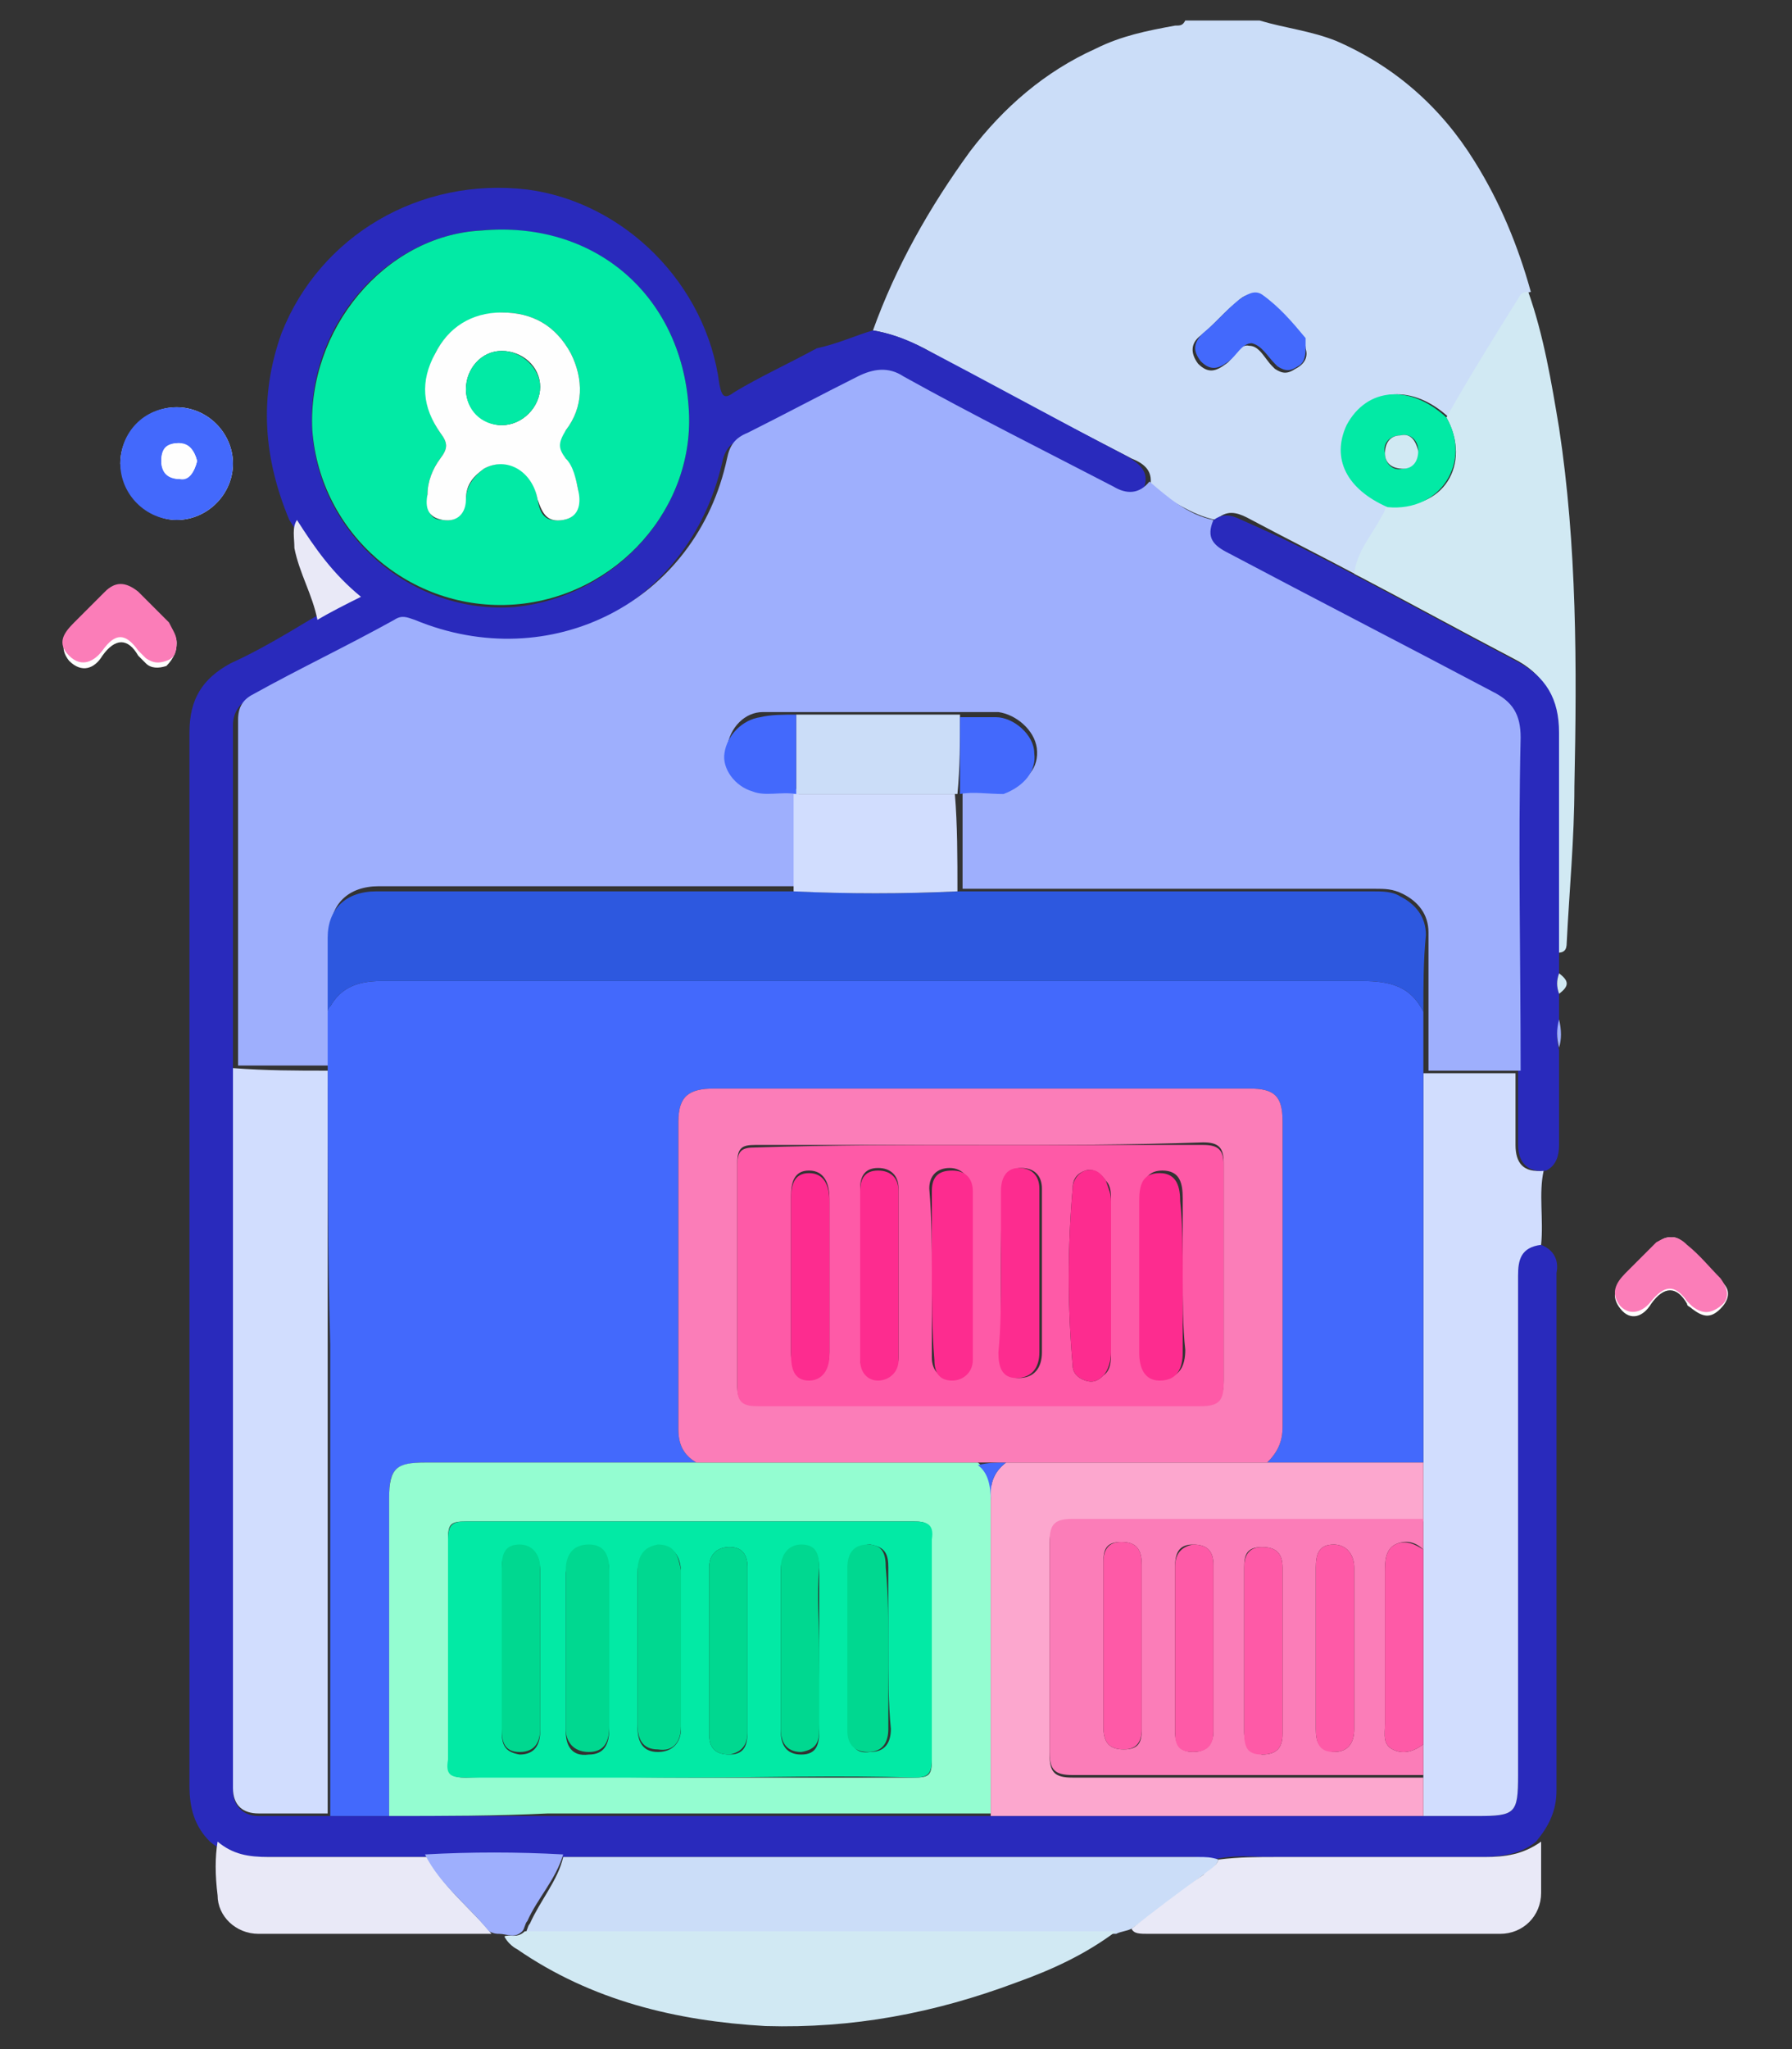<?xml version="1.0" encoding="utf-8"?>
<!-- Generator: Adobe Illustrator 25.4.1, SVG Export Plug-In . SVG Version: 6.00 Build 0)  -->
<svg version="1.1" id="Layer_1" xmlns="http://www.w3.org/2000/svg" xmlns:xlink="http://www.w3.org/1999/xlink" x="0px" y="0px"
	 viewBox="0 0 70 80" style="enable-background:new 0 0 70 80;" xml:space="preserve">
<rect x="0" y="0" width="70" height="80" fill="#333333" stroke="none"/>
<style type="text/css">
	.st0{fill:#FEFEFE;}
	.st1{fill:#CBDDF8;}
	.st2{fill:#292ABC;}
	.st3{fill:#D1DDFE;}
	.st4{fill:#D1E9F3;}
	.st5{fill:#E9E9F7;}
	.st6{fill:#4369FC;}
	.st7{fill:#9EAFFD;}
	.st8{fill:#FB7DB8;}
	.st9{fill:#02EAA5;}
	.st10{fill:#94FDD1;}
	.st11{fill:#FCA7CE;}
	.st12{fill:#FE5AA7;}
	.st13{fill:#2D58DF;}
	.st14{fill:#00D890;}
	.st15{fill:#FD2C8F;}
</style>
<g>
	<path class="st0" d="M6.9,20.3c1.2,0,2.2-1,2.2-2.2c0-1.2-1-2.2-2.2-2.2c-1.2,0-2.2,1-2.2,2.2C4.8,19.3,5.8,20.3,6.9,20.3z
		 M6.9,25.1c0-0.2-0.1-0.4-0.3-0.6c-0.4-0.4-0.8-0.8-1.2-1.2c-0.4-0.4-0.8-0.4-1.3,0c-0.4,0.4-0.8,0.8-1.2,1.2
		c-0.4,0.4-0.6,0.8-0.2,1.3c0.5,0.5,1,0.3,1.3-0.2c0.5-0.7,1-0.7,1.4,0c0.1,0.1,0.2,0.2,0.3,0.3c0.2,0.2,0.5,0.2,0.8,0.1
		C6.8,25.7,6.9,25.4,6.9,25.1z M65.3,48.3c-0.3,0-0.4,0.1-0.6,0.3c-0.4,0.4-0.8,0.8-1.2,1.2c-0.4,0.4-0.6,0.8-0.2,1.3
		c0.4,0.5,0.9,0.3,1.2-0.2c0.5-0.7,1-0.7,1.4,0c0,0.1,0.1,0.1,0.2,0.2c0.4,0.3,0.7,0.4,1.1,0c0.4-0.4,0.4-0.8,0-1.1
		c-0.4-0.5-0.9-0.9-1.3-1.3C65.7,48.4,65.5,48.3,65.3,48.3z"/>
	<path class="st1" d="M34.1,12.9c0.9-2.5,2.2-4.8,3.8-7c1.3-1.7,2.9-3.1,4.9-4c1-0.5,2-0.7,3.1-0.9c0.2,0,0.3,0,0.4-0.2
		c1,0,1.9,0,2.9,0c1,0.3,2,0.4,3,0.8c2.3,1,4.1,2.6,5.4,4.7c1,1.6,1.7,3.3,2.2,5.1c-0.1,0-0.3,0.1-0.3,0.1c-1,1.6-2,3.1-2.9,4.8
		c-1.4-1.3-3.1-1.2-3.8,0.3c-0.6,1.3,0,2.5,1.6,3.2c-0.1,0.1-0.1,0.3-0.2,0.4c-0.4,0.7-1,1.4-1.1,2.3c-1.5-0.8-2.9-1.5-4.4-2.3
		c-0.4-0.2-0.8-0.3-1.2,0.1c-1-0.2-1.7-0.8-2.6-1.2c0.2-0.7-0.2-1-0.7-1.2c-2.7-1.4-5.4-2.8-8.1-4.3C35.3,13.2,34.7,13,34.1,12.9z
		 M51,13.6c0,0,0-0.2-0.1-0.3c-0.5-0.6-1.1-1.2-1.7-1.7c-0.3-0.2-0.6-0.1-0.9,0.2c-0.5,0.4-0.9,0.9-1.4,1.3
		c-0.4,0.3-0.4,0.7-0.1,1.1c0.4,0.4,0.7,0.3,1.1,0c0.3-0.2,0.5-0.8,0.9-0.7c0.4,0,0.6,0.5,0.9,0.8c0,0,0.1,0.1,0.1,0.1
		c0.3,0.2,0.5,0.2,0.8,0C51,14.2,51.1,13.9,51,13.6z"/>
	<path class="st2" d="M34.1,12.9c0.6,0.1,1.2,0.3,1.8,0.6c2.7,1.4,5.4,2.9,8.1,4.3c0.5,0.3,0.9,0.6,0.7,1.2
		c-0.4,0.5-0.8,0.4-1.4,0.2c-2.7-1.5-5.5-2.9-8.2-4.3c-0.6-0.3-1.2-0.3-1.8,0c-1.4,0.8-2.8,1.5-4.3,2.2c-0.5,0.2-0.7,0.5-0.8,1
		c-1.3,5.6-7,8.5-12.2,6.3c-0.3-0.1-0.5-0.2-0.8,0c-1.8,1-3.6,1.9-5.5,2.9c-0.4,0.2-0.6,0.6-0.6,1c0,4.5,0,9,0,13.5
		c0,0.2,0,0.3,0,0.5c0,9.1,0,18.2,0,27.3c0,0.1,0,0.2,0,0.3c0,0.6,0.4,1,1,1c0.9,0,1.8,0,2.7,0c0.8,0,1.5,0,2.3,0c2.1,0,4.2,0,6.3,0
		c5.8,0,11.5,0,17.3,0c0,0,0,0,0,0c5.1,0,10.2,0,15.3,0c0.5,0,1.1,0,1.6,0c0.7,0,1.4,0,2.1,0c1.5,0,1.6-0.1,1.6-1.6
		c0-6.5,0-13,0-19.5c0-0.7,0.1-1.2,0.9-1.2c0.5,0.2,0.7,0.6,0.6,1.1c0,6.7,0,13.5,0,20.2c0,0.8-0.3,1.4-0.8,2
		c-0.6,0.5-1.4,0.6-2.2,0.6c-2.7,0-5.4,0-8.1,0c-0.8,0-1.5-0.1-2.3,0.1c-0.3,0-0.5-0.1-0.8-0.1c-8,0-16,0-24.1,0c-0.2,0-0.5,0-0.7,0
		c-1.8-0.1-3.6-0.1-5.4,0c-2.1,0-4.1,0-6.2,0c-0.7,0-1.4-0.1-2-0.6c-0.6-0.6-0.8-1.3-0.8-2.2c0-13.7,0-27.4,0-41.1
		c0-1.3,0.5-2.1,1.6-2.7c1.1-0.5,2.1-1.1,3.1-1.7c0.5-0.3,1.1-0.5,1.7-0.9c-1.1-0.9-1.8-1.9-2.5-3c-1-2.4-1.2-4.8-0.3-7.3
		c1.5-3.8,5.4-6.1,9.6-5.6c3.8,0.5,7,3.7,7.5,7.6c0.1,0.5,0.2,0.6,0.6,0.3c1-0.6,2.1-1.1,3.2-1.7C32.8,13.4,33.4,13.1,34.1,12.9z
		 M26.9,15.9c-0.3-4.4-3.7-7.3-8.2-6.9c-3.8,0.3-6.8,3.9-6.5,7.9c0.3,4,3.9,7.1,7.9,6.8C24.1,23.3,27.2,19.8,26.9,15.9z"/>
	<path class="st3" d="M60.2,48.6c-0.8,0.1-0.9,0.6-0.9,1.2c0,6.5,0,13,0,19.5c0,1.5-0.1,1.6-1.6,1.6c-0.7,0-1.4,0-2.1,0
		c0-0.5,0-1,0-1.5c0-0.4,0-0.8,0-1.2c0-2.5,0-5,0-7.5c0-0.4,0-0.8,0-1.2c0-0.8,0-1.5,0-2.3c0-0.8,0-1.6,0-2.4c0-4.3,0-8.6,0-12.9
		c1.2,0,2.4,0,3.6,0c0,0.9,0,1.9,0,2.8c0,0.7,0.3,1.1,1.1,1C60.1,46.6,60.3,47.6,60.2,48.6z"/>
	<path class="st4" d="M56.5,16.3c0.9-1.6,1.9-3.2,2.9-4.8c0.1-0.1,0.2-0.1,0.3-0.1c0.6,1.7,0.9,3.5,1.2,5.3c0.7,4.6,0.7,9.3,0.6,14
		c0,2-0.2,4.1-0.3,6.1c0,0.3-0.1,0.4-0.4,0.4c0-2.9-0.1-5.8,0-8.7c0-1.3-0.5-2.2-1.7-2.8c-2.1-1.1-4.1-2.2-6.2-3.3
		c0.1-0.9,0.7-1.5,1.1-2.3c0.1-0.1,0.1-0.3,0.2-0.4C56.4,20,57.5,18.1,56.5,16.3z"/>
	<path class="st1" d="M22,72.5c0.2,0,0.5,0,0.7,0c8,0,16,0,24.1,0c0.3,0,0.5,0,0.8,0.1c-0.1,0.3-0.4,0.5-0.6,0.6
		c-0.9,0.7-1.8,1.4-2.8,2.1c-0.2,0.1-0.4,0.1-0.6,0.2c-7.7,0-15.4,0-23.1,0c0.1-0.1,0.1-0.3,0.2-0.4C21.1,74.2,21.8,73.4,22,72.5z"
		/>
	<path class="st4" d="M20.5,75.4c7.7,0,15.4,0,23.1,0c-1.2,0.9-2.5,1.5-3.9,2c-3.2,1.2-6.4,1.8-9.8,1.7c-3.5-0.2-6.8-1-9.7-3
		c-0.2-0.1-0.4-0.3-0.5-0.5C19.9,75.5,20.2,75.7,20.5,75.4z"/>
	<path class="st2" d="M53,22.5c2.1,1.1,4.1,2.2,6.2,3.3c1.2,0.6,1.7,1.5,1.7,2.8c0,2.9,0,5.8,0,8.7c0,0.2,0,0.5,0,0.7
		c-0.1,0.3-0.1,0.5,0,0.8c0,0.4,0,0.7,0,1.1c-0.1,0.4-0.1,0.7,0,1.1c0,1.2,0,2.5,0,3.7c0,0.4-0.1,0.8-0.5,1c-0.7,0.1-1.1-0.3-1.1-1
		c0-0.9,0-1.9,0-2.8c0-4.3,0-8.7,0-13c0-0.9-0.3-1.4-1.1-1.8c-3.5-1.8-6.9-3.6-10.3-5.4c-0.6-0.3-0.9-0.7-0.6-1.3
		c0.4-0.4,0.8-0.3,1.2-0.1C50.1,21,51.5,21.7,53,22.5z"/>
	<path class="st5" d="M44.2,75.3c0.9-0.7,1.8-1.4,2.8-2.1c0.2-0.2,0.5-0.3,0.6-0.6c0.8-0.1,1.5-0.1,2.3-0.1c2.7,0,5.4,0,8.1,0
		c0.8,0,1.5-0.1,2.2-0.6c0,0.7,0,1.3,0,2c0,0.9-0.7,1.6-1.6,1.6c-4.6,0-9.1,0-13.7,0C44.5,75.5,44.3,75.5,44.2,75.3z"/>
	<path class="st5" d="M8.5,71.9c0.6,0.5,1.2,0.6,2,0.6c2.1,0,4.1,0,6.2,0c0.6,1.2,1.7,2,2.5,3c-3,0-6.1,0-9.1,0
		c-0.9,0-1.6-0.7-1.6-1.5C8.4,73.2,8.4,72.5,8.5,71.9z"/>
	<path class="st6" d="M6.9,20.3c-1.2,0-2.2-1-2.2-2.2c0-1.2,0.9-2.2,2.2-2.2c1.2,0,2.2,1,2.2,2.2C9.1,19.3,8.1,20.3,6.9,20.3z
		 M7.7,18c-0.1-0.4-0.3-0.7-0.7-0.7c-0.5,0-0.7,0.3-0.7,0.7c0,0.4,0.3,0.7,0.7,0.7C7.4,18.8,7.6,18.4,7.7,18z"/>
	<path class="st7" d="M19.1,75.4c-0.8-1-1.9-1.8-2.5-3c1.8-0.1,3.6-0.1,5.4,0c-0.3,1-1,1.7-1.4,2.6c-0.1,0.1-0.1,0.3-0.2,0.4
		c-0.3,0.3-0.6,0.1-0.9,0.1C19.4,75.5,19.3,75.5,19.1,75.4z"/>
	<path class="st8" d="M6.9,25.1c0,0.4-0.1,0.6-0.4,0.7c-0.3,0.1-0.5,0.1-0.8-0.1c-0.1-0.1-0.2-0.2-0.3-0.3c-0.5-0.7-0.9-0.7-1.4,0
		c-0.3,0.4-0.8,0.7-1.3,0.2c-0.5-0.5-0.2-0.9,0.2-1.3c0.4-0.4,0.8-0.8,1.2-1.2c0.4-0.4,0.8-0.4,1.3,0c0.4,0.4,0.8,0.8,1.2,1.2
		C6.8,24.7,6.9,24.8,6.9,25.1z"/>
	<path class="st8" d="M65.3,48.3c0.2,0,0.4,0.1,0.6,0.3c0.5,0.4,0.9,0.9,1.3,1.3c0.3,0.4,0.4,0.8,0,1.1c-0.4,0.3-0.7,0.3-1.1,0
		c-0.1-0.1-0.1-0.1-0.2-0.2c-0.5-0.7-0.9-0.6-1.4,0c-0.3,0.4-0.8,0.6-1.2,0.2c-0.4-0.5-0.2-0.9,0.2-1.3c0.4-0.4,0.8-0.8,1.2-1.2
		C64.9,48.4,65,48.3,65.3,48.3z"/>
	<path class="st5" d="M11.6,20.3c0.7,1.1,1.4,2.1,2.5,3c-0.6,0.3-1.2,0.6-1.7,0.9c-0.2-1-0.7-1.8-0.9-2.8
		C11.5,21,11.4,20.6,11.6,20.3z"/>
	<path class="st4" d="M60.9,38.8c-0.1-0.3-0.1-0.5,0-0.8C61.3,38.3,61.3,38.5,60.9,38.8z"/>
	<path class="st7" d="M60.9,40.9c-0.1-0.4-0.1-0.7,0-1.1C61,40.2,61,40.6,60.9,40.9z"/>
	<path class="st7" d="M47.4,20.3c-0.3,0.7,0,1,0.6,1.3c3.4,1.8,6.9,3.6,10.3,5.4c0.8,0.4,1.1,0.9,1.1,1.8c-0.1,4.3,0,8.7,0,13
		c-1.2,0-2.4,0-3.6,0c0-0.8,0-1.5,0-2.3c0-1,0-2,0-3.1c0-0.7-0.4-1.2-1-1.5c-0.4-0.2-0.7-0.2-1.1-0.2c-5.4,0-10.7,0-16.1,0
		c0-1.3,0-2.5,0-3.8l0,0l0,0c0.6-0.1,1.1,0.1,1.7-0.1c0.8-0.3,1.3-0.8,1.2-1.6c-0.1-0.7-0.8-1.3-1.5-1.4c-0.5,0-0.9,0-1.4,0
		c-2.1,0-4.3,0-6.4,0c-0.5,0-1,0-1.4,0c-0.7,0-1.3,0.6-1.4,1.4c-0.1,0.6,0.4,1.3,1.1,1.5c0.6,0.2,1.2,0.1,1.7,0.1l0,0l0,0
		c0,1.3,0,2.5,0,3.8c-2.5,0-5,0-7.6,0c-2.9,0-5.9,0-8.8,0c-1.2,0-1.9,0.7-1.9,1.8c0,1,0,1.9,0,2.9c0,0.8,0,1.5,0,2.3
		c-1.2,0-2.4,0-3.6,0c0-4.5,0-9,0-13.5c0-0.5,0.2-0.8,0.6-1c1.8-1,3.7-1.9,5.5-2.9c0.3-0.2,0.5-0.1,0.8,0c5.3,2.2,11-0.7,12.2-6.3
		c0.1-0.5,0.3-0.8,0.8-1c1.4-0.7,2.9-1.5,4.3-2.2c0.6-0.3,1.2-0.4,1.8,0c2.7,1.5,5.5,2.9,8.2,4.3c0.5,0.3,1,0.3,1.4-0.2
		C45.6,19.4,46.4,20.1,47.4,20.3z"/>
	<path class="st9" d="M56.5,16.3c1,1.7-0.2,3.7-2.3,3.5c-1.6-0.7-2.2-1.9-1.6-3.2C53.4,15.1,55.1,15,56.5,16.3z M55.4,17.6
		c0-0.4-0.3-0.7-0.7-0.6c-0.4,0-0.7,0.3-0.6,0.7c0,0.4,0.3,0.7,0.7,0.6C55.1,18.3,55.3,18,55.4,17.6z"/>
	<path class="st6" d="M51,13.6c0,0.4-0.1,0.6-0.3,0.7c-0.3,0.2-0.5,0.2-0.8,0c0,0-0.1-0.1-0.1-0.1c-0.3-0.3-0.5-0.7-0.9-0.8
		c-0.4,0-0.6,0.5-0.9,0.7c-0.4,0.3-0.7,0.4-1.1,0c-0.3-0.4-0.3-0.7,0.1-1.1c0.5-0.4,0.9-0.9,1.4-1.3c0.3-0.2,0.6-0.4,0.9-0.2
		c0.7,0.5,1.2,1.1,1.7,1.7C51,13.4,51,13.5,51,13.6z"/>
	<path class="st6" d="M12.8,41.8c0-0.8,0-1.5,0-2.3c0.4-0.9,1.1-1.2,2.1-1.2c12.8,0,25.5,0,38.3,0c1.1,0,1.9,0.2,2.4,1.2
		c0,0.8,0,1.5,0,2.3c0,4.3,0,8.6,0,12.9c0,0.8,0,1.6,0,2.4c-2,0-4.1,0-6.1,0c0.4-0.4,0.6-0.8,0.6-1.4c0-4,0-7.9,0-11.9
		c0-1-0.3-1.3-1.3-1.3c-7,0-14,0-20.9,0c-1,0-1.4,0.3-1.4,1.3c0,4,0,8,0,12c0,0.6,0.2,1,0.7,1.3c-3.5,0-7.1,0-10.6,0
		c-1.2,0-1.4,0.3-1.4,1.4c0,4.1,0,8.2,0,12.4c-0.8,0-1.5,0-2.3,0c0-6.1,0-12.3,0-18.4C12.8,48.9,12.8,45.4,12.8,41.8z"/>
	<path class="st10" d="M15.2,70.9c0-4.1,0-8.2,0-12.4c0-1.2,0.3-1.4,1.4-1.4c3.5,0,7.1,0,10.6,0c0.4,0,0.7,0,1.1,0
		c3.3,0,6.6,0,9.9,0c0.5,0.4,0.6,0.9,0.5,1.4c0,4.1,0,8.2,0,12.3c-5.8,0-11.5,0-17.3,0C19.4,70.9,17.3,70.9,15.2,70.9z M26.9,69.4
		c2.9,0,5.9,0,8.8,0c0.6,0,0.7-0.1,0.7-0.7c0-2.9,0-5.7,0-8.6c0-0.6-0.2-0.7-0.7-0.7c-5.8,0-11.7,0-17.5,0c-0.6,0-0.7,0.1-0.7,0.7
		c0,2.9,0,5.7,0,8.6c0,0.6,0.2,0.7,0.7,0.7C21.1,69.3,24,69.4,26.9,69.4z"/>
	<path class="st9" d="M26.9,15.9c0.3,3.9-2.8,7.4-6.8,7.7c-4.1,0.3-7.6-2.8-7.9-6.8C12,12.9,15,9.2,18.8,9
		C23.2,8.6,26.6,11.5,26.9,15.9z M19.6,12.2c-1.2,0.1-2.1,0.6-2.6,1.6c-0.5,1.1-0.5,2.1,0.2,3.1c0.3,0.4,0.3,0.6,0,1
		c-0.3,0.4-0.5,0.9-0.5,1.4c0,0.5,0,1,0.6,1c0.6,0.1,0.8-0.3,0.9-0.8c0-0.5,0.3-0.9,0.7-1.2c0.9-0.5,1.9,0,2.1,1.2
		c0.1,0.6,0.3,0.9,1,0.8c0.6-0.1,0.6-0.6,0.6-1.1c-0.1-0.5-0.2-0.9-0.5-1.3c-0.4-0.4-0.4-0.7,0-1.1c0.7-0.9,0.7-2,0.2-3
		C21.7,12.7,20.8,12.2,19.6,12.2z"/>
	<path class="st3" d="M12.8,41.8c0,3.5,0,7.1,0,10.6c0,6.1,0,12.3,0,18.4c-0.9,0-1.8,0-2.7,0c-0.6,0-1-0.3-1-1c0-0.1,0-0.2,0-0.3
		c0-9.1,0-18.2,0-27.3c0-0.2,0-0.3,0-0.5C10.4,41.8,11.6,41.8,12.8,41.8z"/>
	<path class="st11" d="M49.5,57.1c2,0,4.1,0,6.1,0c0,0.8,0,1.5,0,2.3c-4.6,0-9.1,0-13.7,0c-0.7,0-0.9,0.2-0.9,0.9c0,2.7,0,5.4,0,8.2
		c0,0.7,0.2,0.9,0.9,0.9c4.6,0,9.1,0,13.7,0c0,0.5,0,1,0,1.5c-0.5,0-1.1,0-1.6,0c-5.1,0-10.2,0-15.3,0c0-4.2,0-8.4,0-12.6
		c0-0.5,0.2-0.9,0.6-1.2C42.7,57.1,46.1,57.1,49.5,57.1z"/>
	<path class="st6" d="M39.3,57.1c-0.4,0.3-0.6,0.7-0.6,1.2c0,4.2,0,8.4,0,12.6c0,0,0,0,0,0c0-4.1,0-8.2,0-12.3
		c0-0.6-0.1-1.1-0.5-1.4C38.6,57.1,38.9,57.1,39.3,57.1z"/>
	<path class="st8" d="M55.6,69.3c-4.6,0-9.1,0-13.7,0c-0.7,0-0.9-0.2-0.9-0.9c0-2.7,0-5.4,0-8.2c0-0.7,0.2-0.9,0.9-0.9
		c4.6,0,9.1,0,13.7,0c0,0.4,0,0.8,0,1.2c-0.3-0.3-0.7-0.4-1.1-0.2c-0.4,0.2-0.4,0.7-0.4,1.1c0,2,0,3.9,0,5.9c0,0.4-0.1,0.8,0.3,1
		c0.4,0.2,0.8,0.1,1.2-0.2C55.6,68.5,55.6,68.9,55.6,69.3z M44.6,64.4c0-1.1,0-2.2,0-3.3c0-0.6-0.2-0.9-0.8-0.9
		c-0.6,0-0.7,0.3-0.7,0.8c0,2.1,0,4.3,0,6.4c0,0.6,0.2,0.9,0.8,0.9c0.6,0,0.7-0.3,0.7-0.8C44.6,66.5,44.6,65.5,44.6,64.4z
		 M45.9,64.4c0,1.1,0,2.1,0,3.2c0,0.5,0.2,0.8,0.7,0.8c0.6,0,0.8-0.4,0.8-0.8c0-2.2,0-4.3,0-6.5c0-0.5-0.2-0.8-0.8-0.8
		c-0.6,0-0.7,0.4-0.7,0.9C45.9,62.2,45.9,63.3,45.9,64.4z M48.6,64.3c0,1.1,0,2.2,0,3.3c0,0.5,0.2,0.8,0.7,0.9
		c0.6,0,0.8-0.3,0.8-0.8c0-2.2,0-4.3,0-6.5c0-0.5-0.2-0.8-0.8-0.8c-0.6,0-0.7,0.3-0.7,0.8C48.6,62.2,48.6,63.3,48.6,64.3z
		 M51.4,64.3c0,1.1,0,2.1,0,3.2c0,0.5,0.1,0.8,0.7,0.9c0.6,0,0.8-0.4,0.8-0.9c0-2.1,0-4.2,0-6.3c0-0.5-0.3-0.9-0.8-0.9
		c-0.6,0-0.7,0.4-0.7,0.9C51.4,62.2,51.4,63.3,51.4,64.3z"/>
	<path class="st12" d="M55.6,68.1c-0.4,0.3-0.8,0.4-1.2,0.2c-0.4-0.2-0.3-0.6-0.3-1c0-2,0-3.9,0-5.9c0-0.4,0-0.9,0.4-1.1
		c0.4-0.2,0.8,0,1.1,0.2C55.6,63.1,55.6,65.6,55.6,68.1z"/>
	<path class="st0" d="M7.7,18c-0.1,0.4-0.3,0.7-0.7,0.7c-0.4,0-0.7-0.2-0.7-0.7c0-0.5,0.2-0.7,0.7-0.7C7.4,17.4,7.6,17.6,7.7,18z"/>
	<path class="st13" d="M55.6,39.5c-0.5-1-1.3-1.2-2.4-1.2c-12.8,0-25.5,0-38.3,0c-1,0-1.7,0.3-2.1,1.2c0-1,0-1.9,0-2.9
		c0-1.1,0.7-1.8,1.9-1.8c2.9,0,5.9,0,8.8,0c2.5,0,5,0,7.6,0c2.1,0.1,4.3,0.1,6.4,0c5.4,0,10.7,0,16.1,0c0.4,0,0.8,0,1.1,0.2
		c0.6,0.3,1,0.8,1,1.5C55.6,37.5,55.6,38.5,55.6,39.5z"/>
	<path class="st3" d="M37.4,34.8c-2.1,0.1-4.3,0.1-6.4,0c0-1.3,0-2.5,0-3.8c2.1,0,4.2,0,6.3,0C37.4,32.2,37.4,33.5,37.4,34.8z"/>
	<path class="st1" d="M37.4,31c-2.1,0-4.2,0-6.3,0c0,0,0,0,0,0s0,0,0,0c0-1,0-2,0-3.1c2.1,0,4.3,0,6.4,0C37.5,28.9,37.5,30,37.4,31
		L37.4,31L37.4,31z"/>
	<path class="st6" d="M37.5,31c0-1,0-2,0-3c0.5,0,0.9,0,1.4,0c0.7,0,1.5,0.7,1.5,1.4c0.1,0.7-0.4,1.3-1.2,1.6
		C38.6,31,38,30.9,37.5,31z"/>
	<path class="st6" d="M31.1,27.9c0,1,0,2,0,3.1c-0.6-0.1-1.2,0.1-1.7-0.1c-0.7-0.2-1.2-0.9-1.1-1.5c0.1-0.7,0.7-1.3,1.4-1.4
		C30.1,27.9,30.6,27.9,31.1,27.9z"/>
	<path class="st4" d="M55.4,17.6c0,0.4-0.2,0.7-0.6,0.7c-0.4,0-0.7-0.2-0.7-0.6c0-0.4,0.2-0.7,0.6-0.7
		C55.1,16.9,55.3,17.2,55.4,17.6z"/>
	<path class="st8" d="M39.3,57.1c-0.4,0-0.7,0-1.1,0c-3.3,0-6.6,0-9.9,0c-0.4,0-0.7,0-1.1,0c-0.5-0.3-0.7-0.7-0.7-1.3c0-4,0-8,0-12
		c0-1,0.4-1.3,1.4-1.3c7,0,14,0,20.9,0c1,0,1.3,0.3,1.3,1.3c0,4,0,7.9,0,11.9c0,0.6-0.2,1-0.6,1.4C46.1,57.1,42.7,57.1,39.3,57.1z
		 M38.4,44.7c-3,0-5.9,0-8.9,0c-0.5,0-0.7,0.1-0.7,0.7c0,2.9,0,5.8,0,8.7c0,0.6,0.2,0.7,0.8,0.7c5.8,0,11.6,0,17.3,0
		c0.7,0,0.9-0.2,0.9-0.9c0-2.8,0-5.7,0-8.5c0-0.6-0.2-0.8-0.8-0.8C44.2,44.7,41.3,44.7,38.4,44.7z"/>
	<path class="st9" d="M26.9,69.4c-2.9,0-5.8,0-8.7,0c-0.6,0-0.8-0.1-0.7-0.7c0-2.9,0-5.7,0-8.6c0-0.6,0.2-0.7,0.7-0.7
		c5.8,0,11.7,0,17.5,0c0.5,0,0.8,0.1,0.7,0.7c0,2.9,0,5.7,0,8.6c0,0.6-0.2,0.7-0.7,0.7C32.7,69.3,29.8,69.4,26.9,69.4z M24.9,64.3
		c0,1,0,2.1,0,3.1c0,0.6,0.2,1,0.8,1c0.6,0,0.9-0.4,0.9-0.9c0-2,0-4.1,0-6.1c0-0.5-0.2-1.1-0.9-1c-0.6,0-0.8,0.5-0.8,1.1
		C24.9,62.4,24.9,63.3,24.9,64.3z M23.8,64.4c0-1,0-2,0-3c0-0.6-0.2-1-0.8-1c-0.6,0-0.8,0.5-0.9,1c0,2.1,0,4.1,0,6.2
		c0,0.5,0.2,1,0.9,0.9c0.6,0,0.8-0.4,0.8-1C23.8,66.4,23.8,65.4,23.8,64.4z M34.7,64.4c0-1.1,0-2.1,0-3.2c0-0.5-0.1-0.8-0.7-0.9
		c-0.6,0-0.8,0.4-0.8,0.9c0,2.1,0,4.3,0,6.4c0,0.5,0.2,0.9,0.8,0.8c0.6,0,0.8-0.4,0.8-0.9C34.7,66.5,34.7,65.4,34.7,64.4z
		 M19.6,64.3c0,1.1,0,2.2,0,3.3c0,0.5,0.1,0.8,0.7,0.9c0.6,0,0.8-0.4,0.8-0.9c0-2.1,0-4.2,0-6.3c0-0.5-0.3-0.9-0.8-0.9
		c-0.6,0-0.7,0.4-0.7,0.9C19.6,62.2,19.6,63.2,19.6,64.3z M29.2,64.4c0-1.1,0-2.1,0-3.2c0-0.5-0.2-0.8-0.7-0.8
		c-0.5,0-0.8,0.3-0.8,0.8c0,2.2,0,4.3,0,6.5c0,0.5,0.2,0.8,0.8,0.8c0.6,0,0.7-0.4,0.7-0.9C29.2,66.5,29.2,65.4,29.2,64.4z M32,64.4
		c0-1,0-2.1,0-3.1c0-0.5-0.1-1-0.7-0.9c-0.5,0-0.8,0.4-0.8,0.9c0,2.1,0,4.2,0,6.3c0,0.5,0.2,0.9,0.8,0.9c0.6,0,0.7-0.4,0.7-0.9
		C31.9,66.5,32,65.5,32,64.4z"/>
	<path class="st0" d="M19.6,12.2c1.2,0,2.1,0.5,2.7,1.6c0.5,1,0.5,2.1-0.2,3c-0.3,0.5-0.3,0.7,0,1.1c0.3,0.3,0.4,0.8,0.5,1.3
		c0.1,0.5,0,1-0.6,1.1c-0.6,0.1-0.8-0.2-1-0.8c-0.2-1.1-1.2-1.7-2.1-1.2c-0.4,0.3-0.7,0.6-0.7,1.2c0,0.5-0.3,0.9-0.9,0.8
		c-0.6-0.1-0.7-0.5-0.6-1c0-0.5,0.2-1,0.5-1.4c0.3-0.4,0.3-0.6,0-1c-0.7-1-0.8-2-0.2-3.1C17.5,12.8,18.4,12.2,19.6,12.2z M21.1,15.1
		c0-0.8-0.7-1.4-1.5-1.4c-0.8,0-1.4,0.7-1.4,1.5c0,0.8,0.7,1.4,1.4,1.4C20.4,16.6,21.1,15.9,21.1,15.1z"/>
	<path class="st12" d="M44.6,64.4c0,1,0,2.1,0,3.1c0,0.5-0.2,0.8-0.7,0.8c-0.6,0-0.8-0.3-0.8-0.9c0-2.1,0-4.3,0-6.4
		c0-0.5,0.2-0.8,0.7-0.8c0.6,0,0.8,0.3,0.8,0.9C44.6,62.3,44.6,63.4,44.6,64.4z"/>
	<path class="st12" d="M45.9,64.4c0-1.1,0-2.1,0-3.2c0-0.5,0.2-0.8,0.7-0.9c0.6,0,0.8,0.3,0.8,0.8c0,2.2,0,4.3,0,6.5
		c0,0.5-0.2,0.8-0.8,0.8c-0.6,0-0.7-0.3-0.7-0.8C45.9,66.5,45.9,65.4,45.9,64.4z"/>
	<path class="st12" d="M48.6,64.3c0-1,0-2.1,0-3.1c0-0.5,0.2-0.8,0.7-0.8c0.6,0,0.8,0.3,0.8,0.8c0,2.2,0,4.3,0,6.5
		c0,0.5-0.2,0.8-0.8,0.8c-0.6,0-0.7-0.3-0.7-0.9C48.6,66.5,48.6,65.4,48.6,64.3z"/>
	<path class="st12" d="M51.4,64.3c0-1,0-2.1,0-3.1c0-0.5,0.1-0.9,0.7-0.9c0.5,0,0.8,0.4,0.8,0.9c0,2.1,0,4.2,0,6.3
		c0,0.5-0.2,0.9-0.8,0.9c-0.6,0-0.7-0.4-0.7-0.9C51.4,66.5,51.4,65.4,51.4,64.3z"/>
	<path class="st12" d="M38.4,44.7c2.9,0,5.8,0,8.6,0c0.6,0,0.8,0.2,0.8,0.8c0,2.8,0,5.7,0,8.5c0,0.7-0.2,0.9-0.9,0.9
		c-5.8,0-11.6,0-17.3,0c-0.5,0-0.8-0.1-0.8-0.7c0-2.9,0-5.8,0-8.7c0-0.6,0.2-0.7,0.7-0.7C32.5,44.7,35.5,44.7,38.4,44.7z M46.2,49.8
		c0-1,0-2,0-3c0-0.6-0.1-1.1-0.8-1.1c-0.7,0-0.8,0.6-0.8,1.1c0,2,0,4,0,5.9c0,0.6,0.2,1.1,0.8,1.1c0.7,0,0.9-0.5,0.9-1.1
		C46.2,51.8,46.2,50.8,46.2,49.8z M43.4,49.8c0-1,0-1.9,0-2.9c0-0.3,0-0.6-0.2-0.8c-0.2-0.3-0.5-0.5-0.8-0.4
		c-0.3,0.1-0.5,0.3-0.5,0.7c-0.2,2.3-0.2,4.6,0,6.9c0,0.3,0.2,0.5,0.5,0.6c0.3,0.1,0.5,0,0.7-0.2c0.3-0.2,0.3-0.6,0.3-0.9
		C43.4,51.8,43.4,50.8,43.4,49.8z M39.1,49.7c0,1,0,2.1,0,3.1c0,0.5,0.1,1,0.7,1c0.6,0,0.9-0.4,0.9-1c0-2.1,0-4.3,0-6.4
		c0-0.5-0.3-0.8-0.8-0.8c-0.5,0-0.7,0.3-0.7,0.9C39.1,47.6,39.1,48.7,39.1,49.7z M36.4,49.7c0,1.1,0,2.2,0,3.3
		c0,0.5,0.3,0.8,0.7,0.8c0.4,0,0.8-0.3,0.8-0.8c0-2.2,0-4.4,0-6.6c0-0.4-0.3-0.8-0.8-0.8c-0.5,0-0.8,0.3-0.8,0.8
		C36.4,47.6,36.4,48.6,36.4,49.7z M33.6,49.7c0,1.1,0,2.2,0,3.3c0,0.5,0.3,0.8,0.7,0.8c0.4,0,0.8-0.3,0.8-0.8c0-2.2,0-4.4,0-6.6
		c0-0.5-0.3-0.8-0.8-0.8c-0.5,0-0.7,0.3-0.7,0.8C33.6,47.6,33.6,48.6,33.6,49.7z M32.4,49.9c0-1,0-2.1,0-3.1c0-0.6-0.2-1.1-0.8-1.1
		c-0.6,0-0.7,0.5-0.7,1c0,2,0,4.1,0,6.1c0,0.5,0.2,1,0.7,1c0.5,0,0.8-0.4,0.8-1C32.4,51.9,32.4,50.9,32.4,49.9z"/>
	<path class="st14" d="M24.9,64.3c0-1,0-1.9,0-2.9c0-0.6,0.2-1,0.8-1.1c0.7,0,0.8,0.5,0.9,1c0,2,0,4.1,0,6.1c0,0.6-0.3,1-0.9,0.9
		c-0.6,0-0.8-0.4-0.8-1C24.9,66.4,24.9,65.3,24.9,64.3z"/>
	<path class="st14" d="M23.8,64.4c0,1,0,2,0,3c0,0.6-0.2,1-0.8,1c-0.6,0-0.9-0.4-0.9-0.9c0-2.1,0-4.1,0-6.2c0-0.5,0.2-1,0.9-1
		c0.6,0,0.8,0.4,0.8,1C23.8,62.3,23.8,63.4,23.8,64.4z"/>
	<path class="st14" d="M34.7,64.4c0,1,0,2.1,0,3.1c0,0.5-0.2,0.9-0.8,0.9c-0.6,0-0.8-0.4-0.8-0.8c0-2.1,0-4.3,0-6.4
		c0-0.5,0.2-0.9,0.8-0.9c0.6,0,0.7,0.4,0.7,0.9C34.7,62.3,34.7,63.3,34.7,64.4z"/>
	<path class="st14" d="M19.6,64.3c0-1,0-2,0-3.1c0-0.5,0.1-0.9,0.7-0.9c0.5,0,0.8,0.4,0.8,0.9c0,2.1,0,4.2,0,6.3
		c0,0.5-0.2,0.9-0.8,0.9c-0.6,0-0.7-0.4-0.7-0.9C19.6,66.4,19.6,65.4,19.6,64.3z"/>
	<path class="st14" d="M29.2,64.4c0,1.1,0,2.1,0,3.2c0,0.5-0.2,0.8-0.7,0.9c-0.6,0-0.8-0.3-0.8-0.8c0-2.2,0-4.3,0-6.5
		c0-0.5,0.3-0.8,0.8-0.8c0.5,0,0.7,0.3,0.7,0.8C29.2,62.2,29.2,63.3,29.2,64.4z"/>
	<path class="st14" d="M32,64.4c0,1,0,2.1,0,3.1c0,0.5-0.1,0.8-0.7,0.9c-0.6,0-0.8-0.4-0.8-0.9c0-2.1,0-4.2,0-6.3
		c0-0.5,0.3-0.9,0.8-0.9c0.6,0,0.7,0.4,0.7,0.9C31.9,62.3,32,63.4,32,64.4z"/>
	<path class="st9" d="M21.1,15.1c0,0.8-0.7,1.5-1.5,1.5c-0.8,0-1.4-0.6-1.4-1.4c0-0.8,0.6-1.5,1.4-1.5
		C20.4,13.7,21.1,14.4,21.1,15.1z"/>
	<path class="st15" d="M46.2,49.8c0,1,0,2,0,3c0,0.6-0.2,1.1-0.9,1.1c-0.6,0-0.8-0.5-0.8-1.1c0-2,0-4,0-5.9c0-0.6,0.1-1.1,0.8-1.1
		c0.7,0,0.8,0.6,0.8,1.1C46.2,47.8,46.2,48.8,46.2,49.8z"/>
	<path class="st15" d="M43.4,49.8c0,1,0,2,0,3c0,0.3-0.1,0.7-0.3,0.9c-0.2,0.2-0.4,0.3-0.7,0.2c-0.3-0.1-0.5-0.3-0.5-0.6
		c-0.2-2.3-0.2-4.6,0-6.9c0-0.3,0.2-0.6,0.5-0.7c0.4-0.1,0.6,0.1,0.8,0.4c0.1,0.3,0.2,0.5,0.2,0.8C43.4,47.8,43.4,48.8,43.4,49.8z"
		/>
	<path class="st15" d="M39.1,49.7c0-1.1,0-2.1,0-3.2c0-0.5,0.2-0.9,0.7-0.9c0.5,0,0.8,0.3,0.8,0.8c0,2.1,0,4.3,0,6.4
		c0,0.6-0.3,1-0.9,1c-0.6,0-0.7-0.5-0.7-1C39.1,51.8,39.1,50.8,39.1,49.7z"/>
	<path class="st15" d="M36.4,49.7c0-1.1,0-2.1,0-3.2c0-0.6,0.3-0.8,0.8-0.8c0.5,0,0.8,0.3,0.8,0.8c0,2.2,0,4.4,0,6.6
		c0,0.5-0.4,0.8-0.8,0.8c-0.5,0-0.7-0.3-0.7-0.8C36.4,51.9,36.4,50.8,36.4,49.7z"/>
	<path class="st15" d="M33.6,49.7c0-1.1,0-2.1,0-3.2c0-0.5,0.2-0.8,0.7-0.8c0.5,0,0.8,0.3,0.8,0.8c0,2.2,0,4.4,0,6.6
		c0,0.5-0.4,0.8-0.8,0.8c-0.4,0-0.7-0.3-0.7-0.8C33.6,51.9,33.6,50.8,33.6,49.7z"/>
	<path class="st15" d="M32.4,49.9c0,1,0,2,0,3c0,0.6-0.3,1-0.8,1c-0.6,0-0.7-0.5-0.7-1c0-2,0-4.1,0-6.1c0-0.5,0.1-1,0.7-1
		c0.6,0,0.8,0.5,0.8,1.1C32.4,47.8,32.4,48.8,32.4,49.9z"/>
</g>
</svg>
